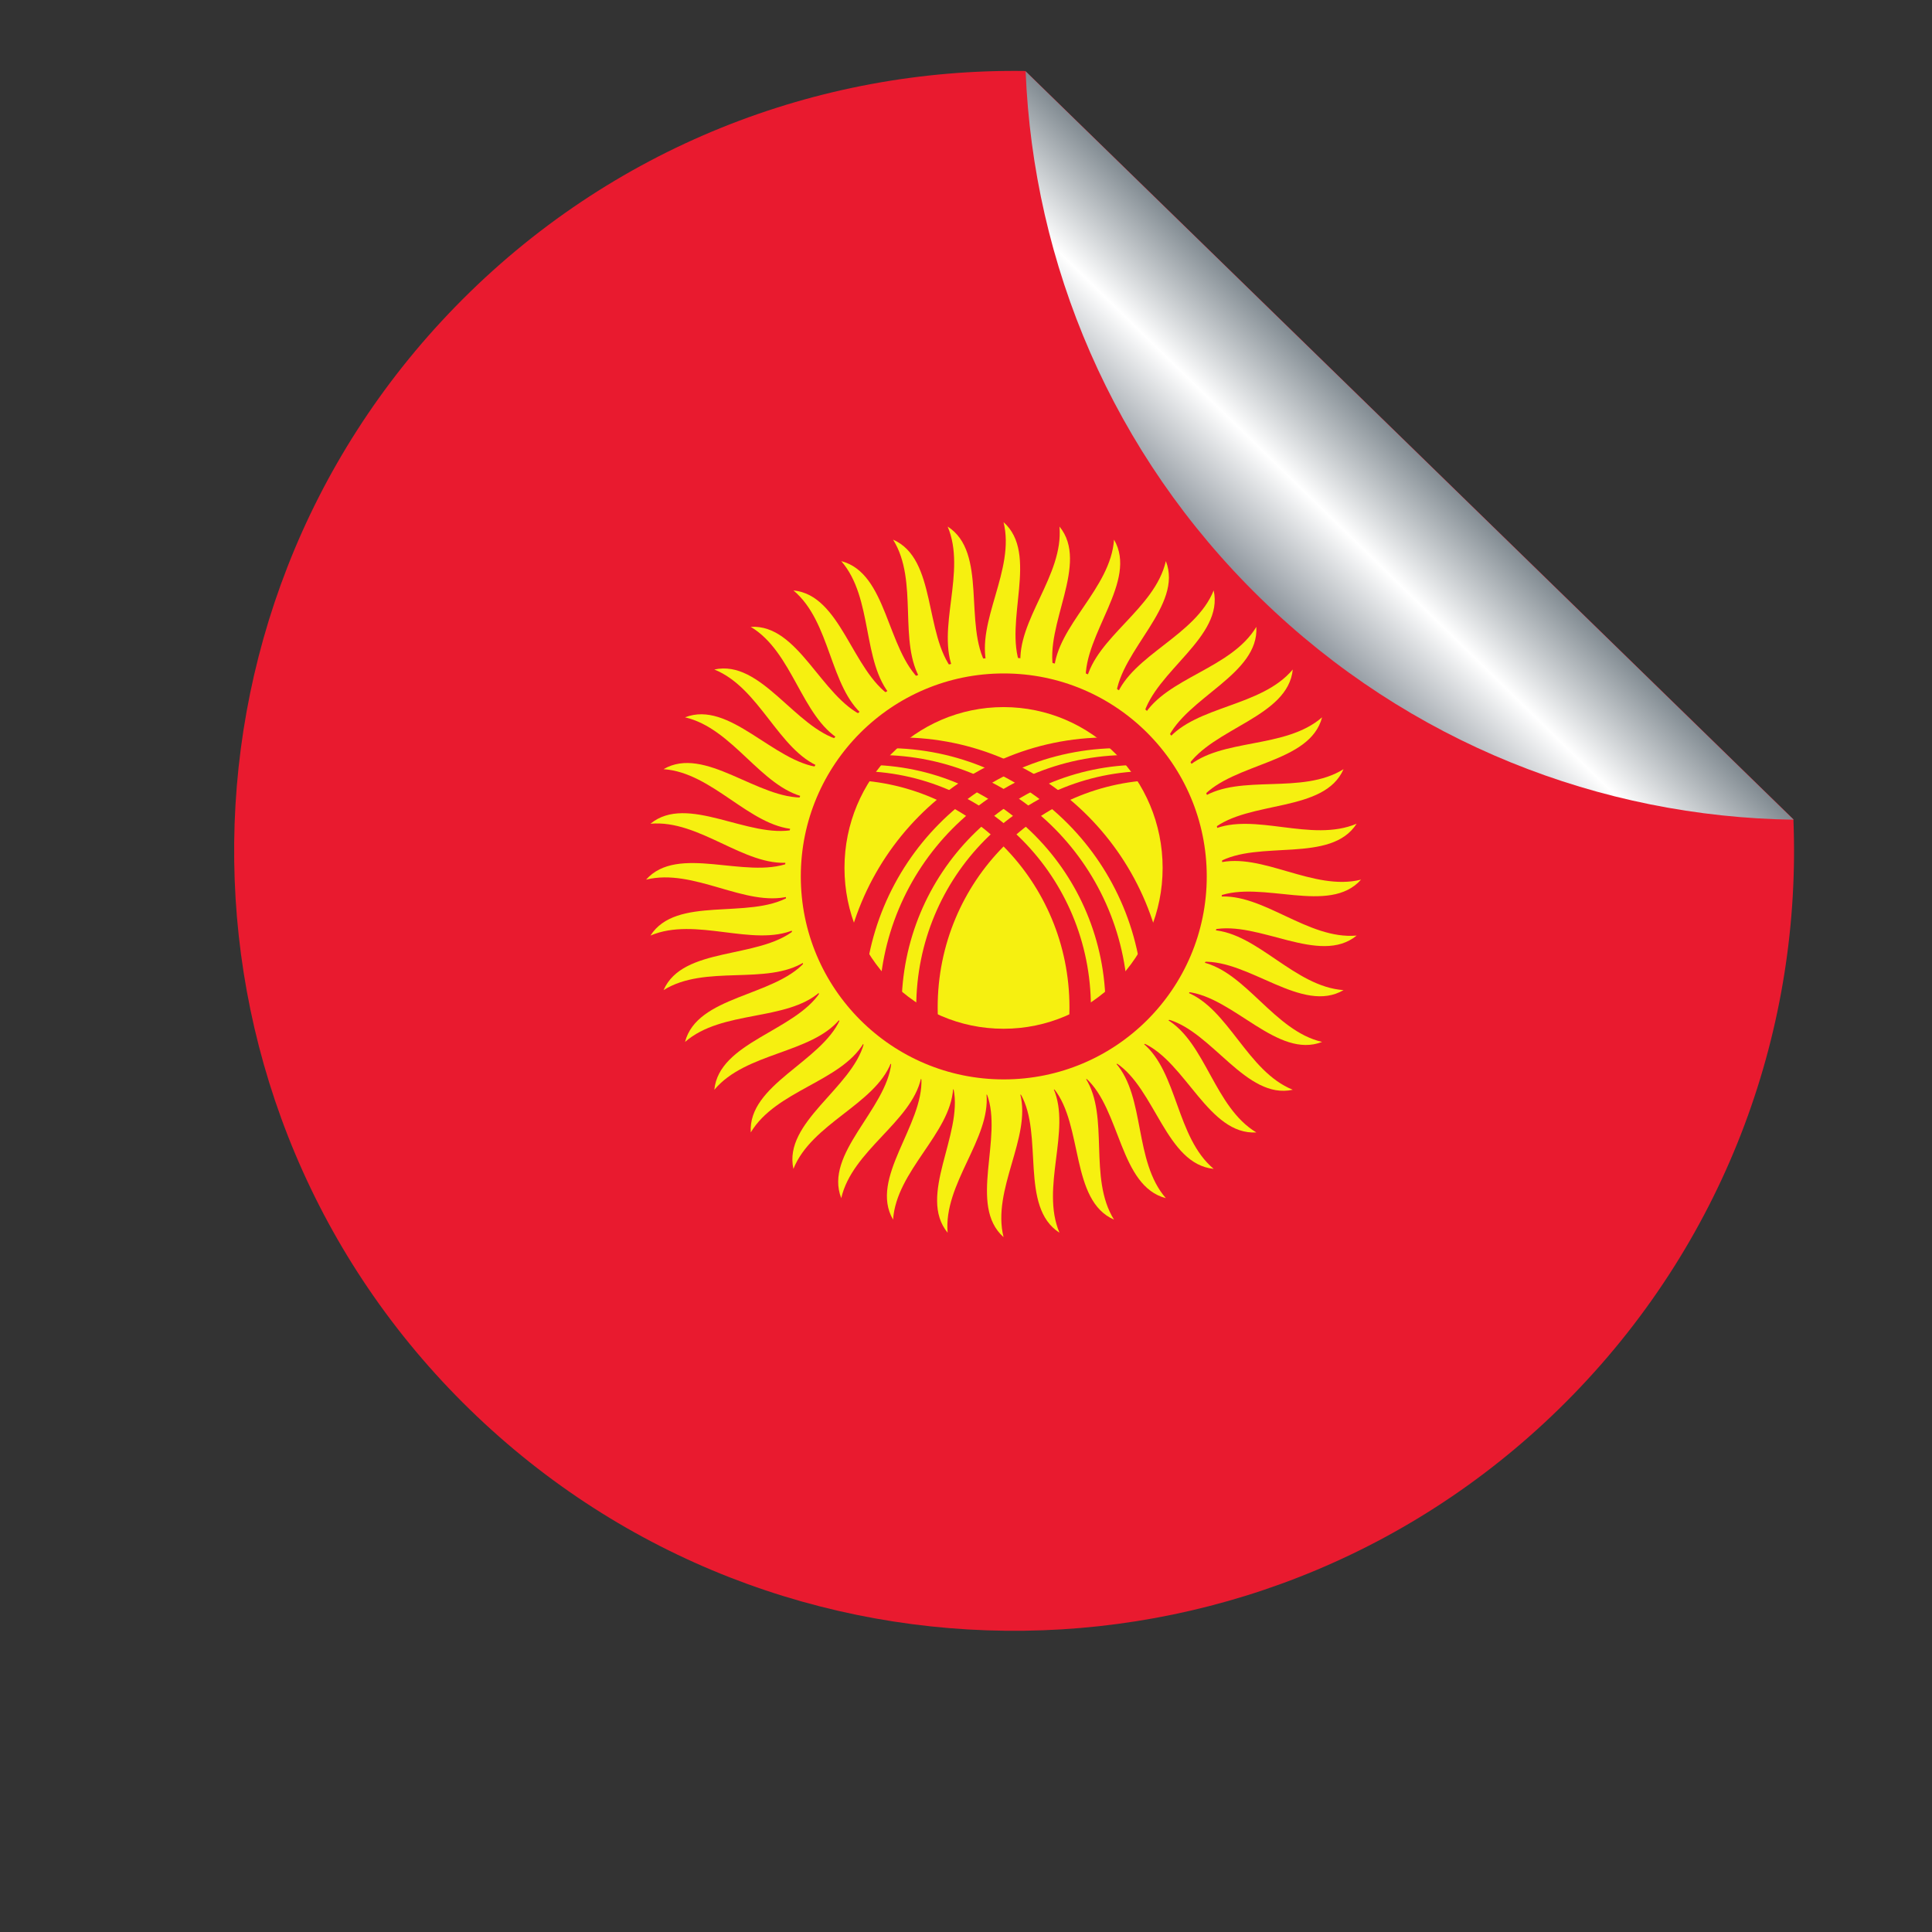 <?xml version="1.0" encoding="UTF-8"?>
<svg version="1.1" viewBox="0 0 800 800" xml:space="preserve" xmlns="http://www.w3.org/2000/svg"><rect x="0" y="0" width="800" height="800" fill="#333333" stroke="none"/><defs><clipPath id="c"><path d="m0 600h600v-600h-600z"/></clipPath><linearGradient id="a" x2="1" gradientTransform="matrix(47.144 48.373 -48.373 47.144 391.18 413.83)" gradientUnits="userSpaceOnUse"><stop stop-color="#8b939b" offset="0"/><stop stop-color="#fff" offset=".5"/><stop stop-color="#7e888f" offset="1"/></linearGradient><clipPath id="b"><path d="m311.74 381.61c27.899 0 50.513-22.864 50.513-51.068 0-28.205-22.614-51.068-50.513-51.068-27.898 0-50.513 22.863-50.513 51.068 0 28.204 22.615 51.068 50.513 51.068"/></clipPath></defs><g transform="matrix(1.333 0 0 -1.333 0 800)"><g clip-path="url(#c)"><path d="m318.52 578.1c-64.224 0.916-128.69-23.552-177.04-73.178-93.378-95.848-91.378-249.23 4.456-342.61 95.842-93.385 249.23-91.386 342.61 4.46 48.361 49.645 71.143 114.71 68.549 178.89z" fill="#e91a2f"/><path d="m318.6 577.97c2.414-59.735 26.806-118.7 73.015-163.72 46.197-45.021 105.78-67.869 165.55-68.727" fill="url(#a)"/><path d="m316.92 393.53c-5.182 13.574 5.924 34.551-5.182 44.421 3.701-14.807-8.637-30.847-5.182-44.421 3.454-13.572 15.546-13.572 10.364 0" fill="#f6f010"/><path d="m327.28 391.9c-2.994 14.217 11.256 33.197 1.831 44.684 1.34-15.204-13.356-29.117-12.067-43.063 1.289-13.945 13.232-15.837 10.236-1.621" fill="#f6f010"/><path d="m337.26 388.67c-0.734 14.51 16.309 31.027 8.798 43.848-1.055-15.227-17.747-26.67-18.656-40.646-0.908-13.976 10.593-17.713 9.858-3.202" fill="#f6f010"/><path d="m346.61 383.92c1.544 14.446 20.963 28.095 15.55 41.931-3.425-14.873-21.701-23.564-24.785-37.225-3.083-13.663 7.691-19.152 9.235-4.706" fill="#f6f010"/><path d="m355.1 377.76c3.785 14.027 25.098 24.47 21.916 38.983-5.707-14.154-25.119-19.879-30.302-32.89-5.184-13.011 4.6-20.119 8.386-6.093" fill="#f6f010"/><path d="m362.52 370.35c5.932 13.262 28.618 20.241 27.745 35.075-7.853-13.088-27.92-15.706-35.075-27.746s1.396-20.591 7.33-7.329" fill="#f6f010"/><path d="m368.69 361.88c7.935 12.17 31.432 15.515 32.891 30.302-9.803-11.698-30.032-11.145-38.982-21.917-8.951-10.774-1.843-20.556 6.091-8.385" fill="#f6f010"/><path d="m373.46 352.54c9.741 10.779 33.473 10.407 37.226 24.783-11.512-10.02-31.406-6.308-41.931-15.549-10.526-9.24-5.035-20.014 4.705-9.234" fill="#f6f010"/><path d="m376.71 342.56c11.306 9.124 34.687 5.044 40.643 18.656-12.938-8.096-32.005-1.318-43.847-8.799-11.841-7.479-8.104-18.979 3.204-9.857" fill="#f6f010"/><path d="m378.36 332.21c12.596 7.242 35.051-0.445 43.065 12.067-14.046-5.972-31.82 3.705-44.686-1.83-12.865-5.536-10.973-17.479 1.621-10.237" fill="#f6f010"/><path d="m378.37 321.72c13.572 5.182 34.549-5.923 44.42 5.182-14.807-3.701-30.848 8.638-44.42 5.183-13.573-3.456-13.573-15.547 0-10.365" fill="#f6f010"/><path d="m376.74 311.36c14.217 2.996 33.198-11.255 44.686-1.83-15.204-1.341-29.117 13.356-43.065 12.067-13.945-1.289-15.837-13.231-1.621-10.237" fill="#f6f010"/><path d="m373.51 301.38c14.51 0.735 31.028-16.31 43.847-8.797-15.225 1.055-26.668 17.747-40.643 18.655-13.978 0.909-17.714-10.592-3.204-9.858" fill="#f6f010"/><path d="m368.76 292.04c14.446-1.544 28.094-20.963 41.931-15.549-14.874 3.424-23.564 21.7-37.226 24.784-13.661 3.084-19.151-7.69-4.705-9.235" fill="#f6f010"/><path d="m362.6 283.55c14.026-3.785 24.468-25.101 38.982-21.918-14.154 5.707-19.879 25.12-32.891 30.303-13.011 5.182-20.119-4.6-6.091-8.385" fill="#f6f010"/><path d="m355.19 276.12c13.262-5.934 20.243-28.618 35.075-27.745-13.086 7.852-15.705 27.92-27.745 35.073-12.042 7.156-20.591-1.395-7.33-7.328" fill="#f6f010"/><path d="m346.71 269.95c12.171-7.934 15.516-31.432 30.302-32.89-11.698 9.802-11.144 30.032-21.916 38.982-10.774 8.95-20.557 1.843-8.386-6.092" fill="#f6f010"/><path d="m337.37 265.18c10.779-9.742 10.408-33.472 24.785-37.225-10.021 11.512-6.308 31.406-15.55 41.931-9.24 10.524-20.014 5.035-9.235-4.706" fill="#f6f010"/><path d="m327.4 261.93c9.124-11.307 5.043-34.689 18.656-40.645-8.096 12.938-1.318 32.005-8.798 43.848-7.481 11.84-18.981 8.102-9.858-3.203" fill="#f6f010"/><path d="m317.05 260.28c7.242-12.595-0.445-35.052 12.067-43.062-5.972 14.045 3.706 31.816-1.831 44.682-5.535 12.866-17.477 10.975-10.236-1.62" fill="#f6f010"/><path d="m306.56 260.27c5.182-13.572-5.923-34.548 5.182-44.419-3.702 14.805 8.637 30.847 5.182 44.419-3.455 13.574-15.547 13.574-10.364 0" fill="#f6f010"/><path d="m296.2 261.9c2.996-14.215-11.255-33.197-1.83-44.682-1.34 15.202 13.357 29.115 12.068 43.062-1.29 13.945-13.233 15.837-10.238 1.62" fill="#f6f010"/><path d="m286.22 265.14c0.734-14.51-16.31-31.029-8.799-43.848 1.055 15.225 17.747 26.668 18.656 40.645 0.908 13.975-10.592 17.713-9.857 3.203" fill="#f6f010"/><path d="m276.87 269.89c-1.545-14.448-20.962-28.094-15.549-41.931 3.424 14.872 21.701 23.564 24.784 37.225 3.083 13.662-7.691 19.151-9.235 4.706" fill="#f6f010"/><path d="m268.38 276.04c-3.786-14.026-25.099-24.469-21.917-38.982 5.708 14.155 25.119 19.878 30.302 32.89s-4.6 20.119-8.385 6.092" fill="#f6f010"/><path d="m260.96 283.45c-5.934-13.262-28.619-20.241-27.746-35.073 7.853 13.088 27.92 15.705 35.074 27.745 7.155 12.041-1.395 20.591-7.328 7.328" fill="#f6f010"/><path d="m254.79 291.93c-7.935-12.17-31.433-15.517-32.892-30.303 9.805 11.697 30.034 11.144 38.984 21.918 8.95 10.772 1.842 20.555-6.092 8.385" fill="#f6f010"/><path d="m250.02 301.27c-9.74-10.779-33.473-10.409-37.226-24.784 11.513 10.02 31.407 6.309 41.931 15.549 10.525 9.24 5.036 20.015-4.705 9.235" fill="#f6f010"/><path d="m246.77 311.24c-11.307-9.123-34.688-5.043-40.645-18.655 12.938 8.095 32.007 1.318 43.848 8.797 11.841 7.48 8.104 18.981-3.203 9.858" fill="#f6f010"/><path d="m245.12 321.6c-12.596-7.241-35.05 0.445-43.063-12.067 14.046 5.972 31.819-3.706 44.685 1.83 12.865 5.536 10.973 17.479-1.622 10.237" fill="#f6f010"/><path d="m245.11 332.08c-13.573-5.183-34.549 5.922-44.42-5.183 14.807 3.702 30.847-8.637 44.42-5.182 13.573 3.454 13.573 15.547 0 10.365" fill="#f6f010"/><path d="m246.74 342.44c-14.218-2.995-33.198 11.255-44.685 1.83 15.204 1.34 29.116-13.356 43.063-12.067 13.946 1.289 15.838 13.232 1.622 10.237" fill="#f6f010"/><path d="m249.97 352.42c-14.51-0.733-31.028 16.309-43.848 8.799 15.227-1.055 26.669-17.748 40.645-18.656s17.713 10.593 3.203 9.857" fill="#f6f010"/><path d="m254.72 361.77c-14.445 1.545-28.094 20.963-41.931 15.549 14.873-3.423 23.564-21.7 37.226-24.783 13.662-3.084 19.152 7.69 4.705 9.234" fill="#f6f010"/><path d="m260.88 370.26c-14.027 3.785-24.47 25.099-38.984 21.917 14.155-5.709 19.881-25.12 32.892-30.302 13.011-5.184 20.119 4.599 6.092 8.385" fill="#f6f010"/><path d="m268.29 377.68c-13.262 5.933-20.241 28.618-35.074 27.746 13.087-7.853 15.705-27.921 27.746-35.075 12.04-7.155 20.591 1.396 7.328 7.329" fill="#f6f010"/><path d="m276.77 383.85c-12.171 7.934-15.516 31.432-30.302 32.89 11.698-9.803 11.144-30.033 21.917-38.983 10.773-8.949 20.556-1.842 8.385 6.093" fill="#f6f010"/><path d="m286.11 388.62c-10.78 9.74-10.408 33.471-24.784 37.225 10.02-11.512 6.309-31.406 15.549-41.931s20.014-5.036 9.235 4.706" fill="#f6f010"/><path d="m296.08 391.87c-9.123 11.308-5.044 34.689-18.656 40.646 8.097-12.939 1.318-32.007 8.799-43.848 7.479-11.841 18.98-8.105 9.857 3.202" fill="#f6f010"/><path d="m306.44 393.52c-7.242 12.596 0.444 35.051-12.068 43.063 5.973-14.045-3.705-31.819 1.83-44.684s17.479-10.974 10.238 1.621" fill="#f6f010"/><path d="m311.74 393.53c36.799 0 66.631-29.831 66.631-66.63s-29.832-66.631-66.631-66.631-66.631 29.832-66.631 66.631 29.832 66.63 66.631 66.63" fill="#e91a2f"/><path d="m377.33 327.9c0-36.185-29.335-65.521-65.521-65.521-36.187 0-65.52 29.336-65.52 65.521 0 36.186 29.333 65.521 65.52 65.521 36.186 0 65.521-29.335 65.521-65.521z" fill="none" stroke="#f6f010" stroke-linecap="round" stroke-linejoin="round" stroke-width="4.936"/><path d="m311.74 380.5c27.291 0 49.415-22.367 49.415-49.958 0-27.592-22.124-49.959-49.415-49.959s-49.415 22.367-49.415 49.959c0 27.591 22.124 49.958 49.415 49.958" fill="#f6f010"/><g clip-path="url(#b)" fill="#e91a2f"><path d="m361.16 357.9c-38.596 0-69.884-31.632-69.884-70.653 0-39.018 31.288-70.651 69.884-70.651l-3.953-2.737c-40.091 0-72.591 32.858-72.591 73.388 0 40.532 32.5 73.389 72.591 73.389z"/><path d="m354.57 362.57c-41.147 0-74.506-33.724-74.506-75.326 0-41.6 33.359-75.324 74.506-75.324l-3.953-3.056c-42.818 0-77.529 35.092-77.529 78.38 0 43.29 34.711 78.382 77.529 78.382z"/><path d="m347.98 367.76c-43.982 0-79.636-36.046-79.636-80.512 0-44.464 35.654-80.511 79.636-80.511l-3.954-3.319c-45.794 0-82.919 37.531-82.919 83.83s37.125 83.831 82.919 83.831z"/><path d="m262.33 357.9c38.596 0 69.883-31.632 69.883-70.653 0-39.018-31.287-70.651-69.883-70.651l3.953-2.737c40.091 0 72.591 32.858 72.591 73.388 0 40.532-32.5 73.389-72.591 73.389z"/><path d="m268.92 362.57c41.148 0 74.505-33.724 74.505-75.326 0-41.6-33.357-75.324-74.505-75.324l3.952-3.056c42.82 0 77.53 35.092 77.53 78.38 0 43.29-34.71 78.382-77.53 78.382z"/><path d="m275.5 367.76c43.982 0 79.637-36.046 79.637-80.512 0-44.464-35.655-80.511-79.637-80.511l3.954-3.319c45.795 0 82.918 37.531 82.918 83.83s-37.123 83.831-82.918 83.831z"/></g></g></g></svg>
